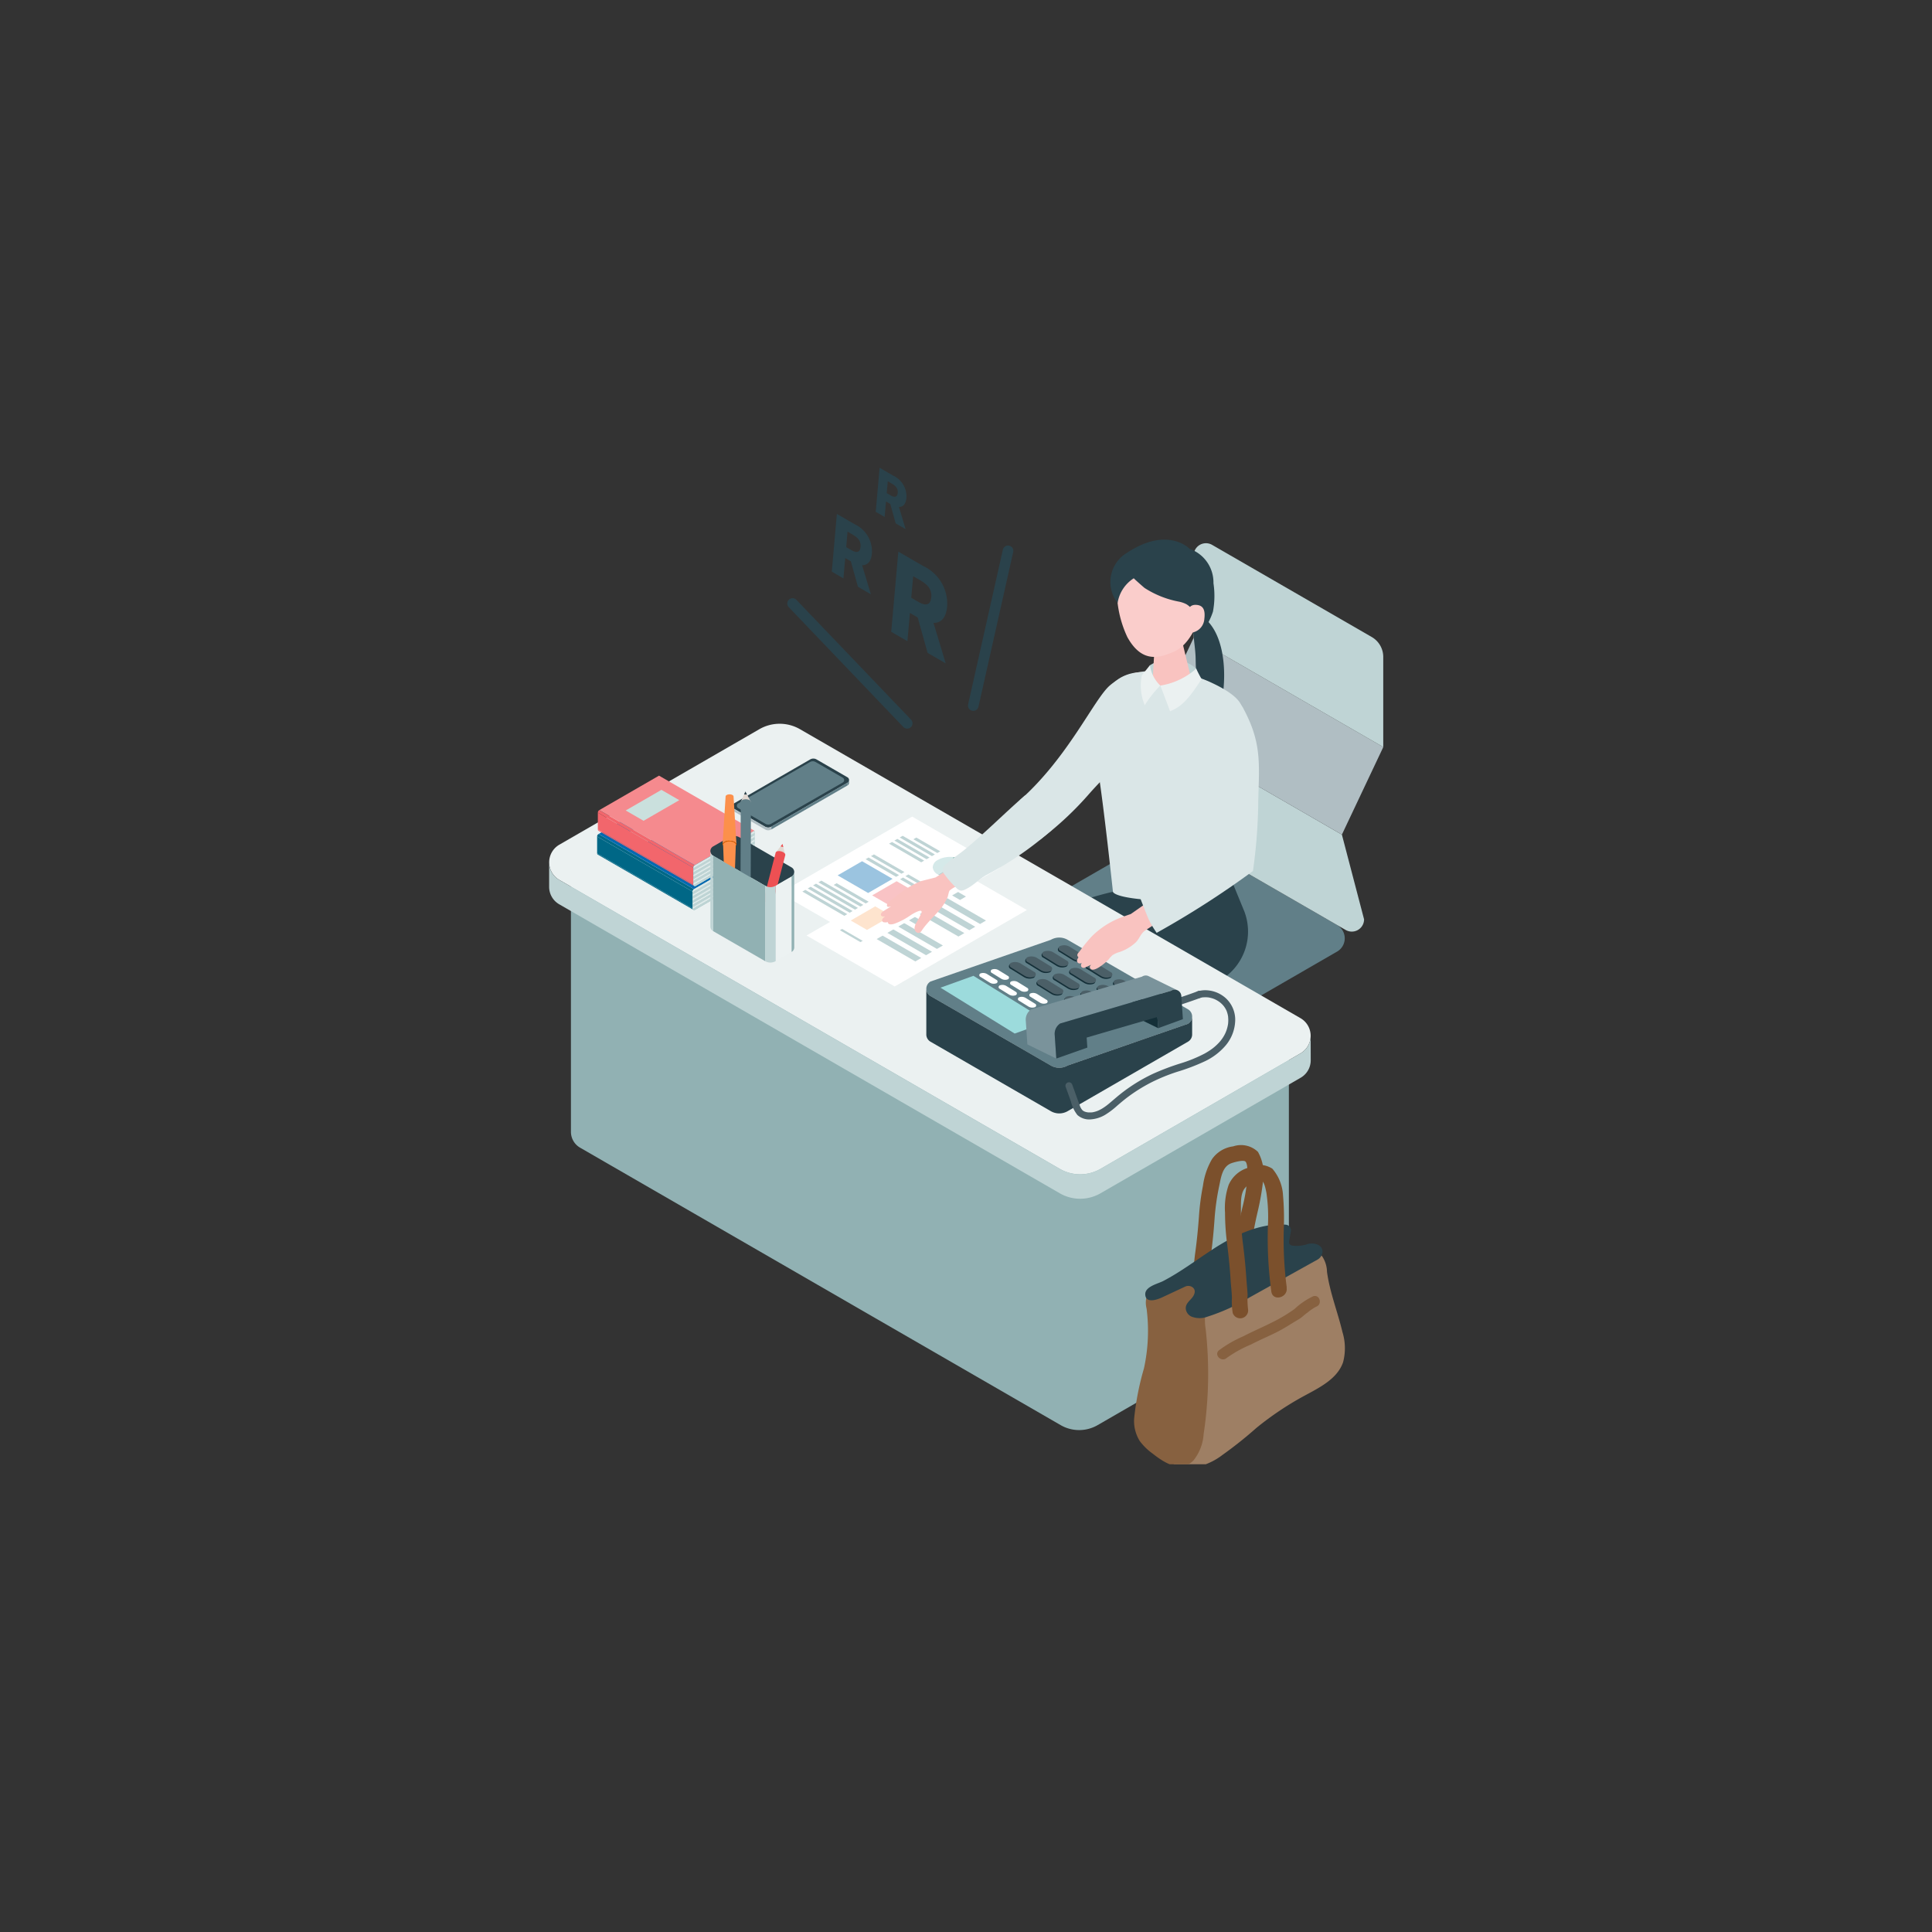 <svg xmlns="http://www.w3.org/2000/svg" xmlns:xlink="http://www.w3.org/1999/xlink" width="190" height="190" viewBox="0 0 190 190">
  <rect x="0" y="0" width="190" height="190" fill="#333333" stroke="none"/>
  <defs>
    <clipPath id="clip-path">
      <rect id="Rectangle_5062" data-name="Rectangle 5062" width="190" height="190" transform="translate(-10607 -14821)" fill="#fff"/>
    </clipPath>
    <clipPath id="clip-path-2">
      <rect id="Rectangle_3298" data-name="Rectangle 3298" width="82" height="98" transform="translate(-0.004 -0.002)" fill="none"/>
    </clipPath>
  </defs>
  <g id="Mask_Group_309" data-name="Mask Group 309" transform="translate(10607 14821)" clip-path="url(#clip-path)">
    <g id="Group_2684" data-name="Group 2684" transform="translate(-10552.996 -14774.998)">
      <g id="Group_2683" data-name="Group 2683" clip-path="url(#clip-path-2)">
        <path id="Path_9219" data-name="Path 9219" d="M242.623,5.469l-.534-1.913-.42-.243-.135,1.525-.875-.507L241.042,0l1.334.773a2.245,2.245,0,0,1,1.3,2.186c-.056.634-.342.9-.737.889l.659,2.187Zm-.882-2.977.391.226c.415.241.654.153.69-.255s-.172-.669-.587-.909l-.391-.226Z" transform="translate(-208.541)" fill="#2a424b"/>
        <path id="Path_9220" data-name="Path 9220" d="M210.863,41.19l-.7-2.505-.551-.319-.177,2L208.29,39.7l.5-5.672,1.747,1.012a2.94,2.94,0,0,1,1.7,2.863c-.074.831-.447,1.175-.965,1.164l.863,2.864Zm-1.155-3.9.512.3c.544.315.857.2.9-.334s-.225-.876-.769-1.191l-.512-.3Z" transform="translate(-180.493 -29.487)" fill="#2a424b"/>
        <path id="Path_9221" data-name="Path 9221" d="M255.665,71.753l-.973-3.483-.765-.443-.246,2.777-1.593-.923.7-7.885,2.429,1.407a4.088,4.088,0,0,1,2.37,3.98c-.1,1.155-.622,1.634-1.341,1.619l1.2,3.982Zm-1.606-5.421.712.412c.756.438,1.192.278,1.257-.464s-.313-1.218-1.07-1.656l-.712-.413Z" transform="translate(-218.446 -53.548)" fill="#2a424b"/>
        <path id="Path_9222" data-name="Path 9222" d="M308.976,73.535a.515.515,0,0,0,.091.029.521.521,0,0,0,.623-.394l3.416-15.214a.521.521,0,0,0-1.017-.228l-3.417,15.214a.521.521,0,0,0,.3.593" transform="translate(-267.468 -49.671)" fill="#2a424b"/>
        <path id="Path_9223" data-name="Path 9223" d="M187.076,108.9a.521.521,0,0,0,.582-.84L176.386,96.28a.521.521,0,1,0-.753.721L186.9,108.785a.519.519,0,0,0,.171.119" transform="translate(-152.068 -83.291)" fill="#2a424b"/>
        <path id="Path_9224" data-name="Path 9224" d="M346.92,164.087c4.752-4.207,7.3-9.959,8.849-11.284,1.037-.885,3.519-2.353,4.167.53.819,3.645-3.309,6.87-6.147,10.064a32.131,32.131,0,0,1-4.951,4.622Z" transform="translate(-300.622 -131.398)" fill="#dae6e7"/>
        <path id="Path_9225" data-name="Path 9225" d="M383.677,522.484c-.443-.256-.427-1.113.036-1.913s1.2-1.242,1.641-.985.427,1.113-.036,1.914-1.2,1.242-1.641.985" transform="translate(-332.195 -450.182)" fill="#bfd4d5"/>
        <path id="Path_9226" data-name="Path 9226" d="M373.887,512.947l1.53.886c-.443-.256-1.178.185-1.641.985s-.479,1.657-.036,1.913l-1.53-.886c-.443-.256-.427-1.113.036-1.914s1.2-1.242,1.641-.985" transform="translate(-322.259 -444.429)" fill="#617f88"/>
        <path id="Path_9227" data-name="Path 9227" d="M381.589,450.759c-.443-.256-.427-1.113.036-1.913s1.2-1.242,1.641-.985.427,1.113-.036,1.913-1.2,1.242-1.641.985" transform="translate(-330.385 -388.029)" fill="#bfd4d5"/>
        <path id="Path_9228" data-name="Path 9228" d="M371.8,441.222l1.53.886c-.443-.256-1.178.185-1.641.985s-.479,1.657-.036,1.913l-1.53-.886c-.443-.256-.427-1.113.036-1.913s1.2-1.242,1.641-.985" transform="translate(-320.449 -382.276)" fill="#617f88"/>
        <path id="Path_9229" data-name="Path 9229" d="M509.275,449.83c-.443-.256-.427-1.113.036-1.913s1.2-1.242,1.641-.985.427,1.113-.036,1.914-1.2,1.242-1.641.985" transform="translate(-441.031 -387.224)" fill="#bfd4d5"/>
        <path id="Path_9230" data-name="Path 9230" d="M499.485,440.293l1.53.886c-.443-.256-1.178.185-1.641.985s-.479,1.657-.036,1.913l-1.53-.886c-.443-.257-.427-1.113.036-1.913s1.2-1.242,1.641-.985" transform="translate(-431.095 -381.471)" fill="#617f88"/>
        <path id="Path_9231" data-name="Path 9231" d="M505.1,521.675c-.443-.256-.427-1.113.036-1.913s1.2-1.242,1.641-.985.427,1.113-.036,1.914-1.2,1.242-1.641.985" transform="translate(-437.417 -449.481)" fill="#bfd4d5"/>
        <path id="Path_9232" data-name="Path 9232" d="M495.314,512.138l1.53.886c-.443-.256-1.178.185-1.641.985s-.479,1.657-.036,1.913l-1.53-.886c-.443-.256-.427-1.113.036-1.914s1.2-1.242,1.641-.985" transform="translate(-427.481 -443.728)" fill="#617f88"/>
        <path id="Path_9233" data-name="Path 9233" d="M437.693,348.3c0,.532-.78.964-1.741.964s-1.741-.432-1.741-.964.779-.964,1.741-.964,1.741.432,1.741.964" transform="translate(-376.264 -300.983)" fill="#cae0dd"/>
        <path id="Path_9234" data-name="Path 9234" d="M434.211,370.417V354.559c0,.532.78.964,1.741.964s1.741-.432,1.741-.964v15.858c0,.532-.779.964-1.741.964s-1.741-.432-1.741-.964" transform="translate(-376.264 -307.242)" fill="#2a424b"/>
        <path id="Path_9235" data-name="Path 9235" d="M324.888,291.642l17.989-10.386a1.509,1.509,0,0,0,0-2.613l-14.856-8.577a3.017,3.017,0,0,0-3.018,0l-17.989,10.386a1.509,1.509,0,0,0,0,2.613l14.856,8.577a3.018,3.018,0,0,0,3.018,0" transform="translate(-265.388 -233.674)" fill="#617f88"/>
        <path id="Path_9236" data-name="Path 9236" d="M446.677,198.821a2.263,2.263,0,0,0,1.132,1.96l15.7,9.062a1.207,1.207,0,0,0,1.811-1.045l-2.181-8.33L444.5,189.707Z" transform="translate(-385.176 -164.39)" fill="#bfd4d5"/>
        <path id="Path_9237" data-name="Path 9237" d="M448.569,125.179,444.5,133.79l18.638,10.761,4.072-8.611Z" transform="translate(-385.176 -108.473)" fill="#b0bec3"/>
        <path id="Path_9238" data-name="Path 9238" d="M492.518,64.817l-15.7-9.062a1.207,1.207,0,0,0-1.811,1.045v8.078L493.65,75.639V66.777a2.263,2.263,0,0,0-1.132-1.96" transform="translate(-411.62 -48.173)" fill="#bfd4d5"/>
        <path id="Path_9239" data-name="Path 9239" d="M369.55,441.477h0a1.413,1.413,0,0,0,1.413,0l16.958-9.791a1.413,1.413,0,1,0-1.413-2.448l-16.958,9.791a1.413,1.413,0,0,0,0,2.448" transform="translate(-319.62 -371.791)" fill="#2a424b"/>
        <path id="Path_9240" data-name="Path 9240" d="M369.55,431.686l16.958,9.791a1.413,1.413,0,1,0,1.413-2.448l-16.958-9.791a1.413,1.413,0,0,0-1.413,2.448" transform="translate(-319.62 -371.791)" fill="#2a424b"/>
        <path id="Path_9241" data-name="Path 9241" d="M477.557,118.281a4,4,0,0,1-1.9-.672,2.293,2.293,0,0,1-.536-1.726c0-.323-.094-.654-.111-.983-.018-.349-.014-.7-.03-1.048-.033-.728-.155-1.449-.2-2.175a2.25,2.25,0,0,1,.2-1.3c.141-.239.391-.46.669-.345a1.864,1.864,0,0,1,.667.531c1.62,1.872,1.688,5.437,1.237,7.718" transform="translate(-411.409 -95.321)" fill="#2a424b"/>
        <path id="Path_9242" data-name="Path 9242" d="M369.361,419.545c-.753,5.405-.975,8.612-1.358,13.965-.967-.04-1.583-.211-2.552-.247-.2-6.329-.672-10.411-.58-16.774Z" transform="translate(-316.167 -360.907)" fill="#f9c3c0"/>
        <path id="Path_9243" data-name="Path 9243" d="M310.86,527.376l.223.354a6.324,6.324,0,0,1,.515,1.813,1.485,1.485,0,0,1-1.057,1.442l-1.115.257-1.972,1.19a3.3,3.3,0,0,1-2.553.528c-.709-.188-.8-.265-1.076-.786-.348-.653.789-1.113,1.34-1.377a12.436,12.436,0,0,0,1.866-1.62,17.007,17.007,0,0,0,1.3-1.93Z" transform="translate(-263.222 -456.883)" fill="#f9c3c0"/>
        <path id="Path_9244" data-name="Path 9244" d="M340.173,522.711c0-.493-.513-.852-1.327-.848s-1.258.38-1.259.873.443.916,1.256.912,1.329-.444,1.329-.937" transform="translate(-292.535 -452.218)" fill="#f9c3c0"/>
        <path id="Path_9245" data-name="Path 9245" d="M335.175,404.777a65.2,65.2,0,0,0-1.067,14.038l-2.561-.1-.959-16.746s3.975,1.613,4.587,2.81" transform="translate(-286.47 -348.323)" fill="#f9c3c0"/>
        <path id="Path_9246" data-name="Path 9246" d="M302.287,540.282s-.815,1.056-.805,1.408a5.95,5.95,0,0,0,2.981-.176,12.417,12.417,0,0,0,2.732-1.59,3.7,3.7,0,0,0,.962-1.433,1.452,1.452,0,0,1,.627,1.251,8.278,8.278,0,0,1-.124,1.4l-1.087.424-.011-.73s-.871-.1-2.384,1.157c-.482.4-2.769,1.835-4.891.763-.684-.346-.012-1.091.343-1.442a11.084,11.084,0,0,1,1.658-1.029" transform="translate(-259.956 -466.628)" fill="#2a424b"/>
        <path id="Path_9247" data-name="Path 9247" d="M332.546,297.731s-6.737,1.441-10.562,4.709a6.329,6.329,0,0,0-2.179,5.426c.332,3.433,1.156,8.338,1.156,8.338s-.443.28,3.777.844c4.733.632,6.245-1.146,6.245-1.146l1.089-4.524c2.444-2.762,6.118-2.162,11.109-5a5.558,5.558,0,0,0,2.282-6.73l-1.493-3.635-10.783-.546Z" transform="translate(-277.1 -256.031)" fill="#2a424b"/>
        <path id="Path_9248" data-name="Path 9248" d="M341.156,539.934l.038.284a5.3,5.3,0,0,1,.283,1.645,1.325,1.325,0,0,1-1.075,1.207l-1.077-.2-2.032.979a2.872,2.872,0,0,1-2.276.175c-.643-.255-.9-.387-1.1-.876-.254-.614.861-.868,1.406-1.026a7.976,7.976,0,0,0,1.682-1.1,5.938,5.938,0,0,0,1.273-1l.555-.723Z" transform="translate(-289.321 -467.331)" fill="#f9c3c0"/>
        <path id="Path_9249" data-name="Path 9249" d="M372.8,532.255c.055-.461-.406-1.722-1.167-1.808s-1.174.9-1.229,1.361a.965.965,0,0,0,.918,1.126c.761.086,1.423-.217,1.478-.678" transform="translate(-320.967 -459.653)" fill="#f9c3c0"/>
        <path id="Path_9250" data-name="Path 9250" d="M330.97,553.62a5.09,5.09,0,0,0-.906.677,3.726,3.726,0,0,0,2.541.3,19.861,19.861,0,0,0,3.046-.842,3.7,3.7,0,0,0,1.3-1.141,1.452,1.452,0,0,1,.288,1.369,3.172,3.172,0,0,1-.349,1.248l-1.207.248.1-.753s-.484-.364-1.774.635c-.495.383-3.348,1.4-5.127-.174-.574-.509.129-.867.561-1.116a6.921,6.921,0,0,1,1.535-.449" transform="translate(-284.798 -478.863)" fill="#2a424b"/>
        <path id="Path_9251" data-name="Path 9251" d="M429.63,150.478c3.517-.174,7.079.761,7.268,1.539.361,1.484-2.161,1.556-3.3,1.682-1.907.211-5.018-.382-5.1-2.772-.016-.48,1.132-.449,1.132-.449" transform="translate(-371.314 -130.378)" fill="#f9c3c0"/>
        <path id="Path_9252" data-name="Path 9252" d="M407.157,149.343c-.935.089-2.633.7-2.843,2.268a11.457,11.457,0,0,0,.005,2.081s-.293.735-.605,1.44a5.486,5.486,0,0,0-.38,3.68c.564,3.335,1.492,12.094,1.492,12.094s.046.655,4.592.863a8.355,8.355,0,0,0,6.883-2.951l-.3-6.741s2.047-6.513,1.523-9.267c-.2-1.075-2.07-2.046-3.182-2.546a15.782,15.782,0,0,0-3.724-1.118,15.038,15.038,0,0,0-3.46.2" transform="translate(-349.38 -129.207)" fill="#dae6e7"/>
        <path id="Path_9253" data-name="Path 9253" d="M442.558,141.629a3.805,3.805,0,0,1,4.557.328,7.286,7.286,0,0,0,.2,1.065l-2.292.782-2.441-.384a13.093,13.093,0,0,1-.029-1.791" transform="translate(-383.475 -122.203)" fill="#bfd4d5"/>
        <path id="Path_9254" data-name="Path 9254" d="M446.324,125.837c.907-.076,1.432.393,1.469.836l.709,2.924c0,.516-.662.816-1.7.9s-2.046-.072-2.047-.588l.186-3.135c0-.453.471-.863,1.378-.94" transform="translate(-385.405 -109.036)" fill="#f9c3c0"/>
        <path id="Path_9255" data-name="Path 9255" d="M450.4,149.687s.511,1.317.956,2.525c1.3-.51,2.008-1.5,3.105-3.169a9.566,9.566,0,0,1-.53-1.024,6.956,6.956,0,0,1-3.532,1.667" transform="translate(-390.292 -128.266)" fill="#ebf1f1"/>
        <path id="Path_9256" data-name="Path 9256" d="M437.98,147.556a3.441,3.441,0,0,1-1.025-2s-.507.643-.791.975a4.971,4.971,0,0,0,.285,2.955,11.036,11.036,0,0,1,1.53-1.935" transform="translate(-377.873 -126.135)" fill="#ebf1f1"/>
        <path id="Path_9257" data-name="Path 9257" d="M422.3,61.237c2.97-.359,4.075,1.763,4.423,4.466-.414,3.263-1.723,4.9-2.868,5.4-1.395.609-3.147,1.217-4.606-1.416a10.882,10.882,0,0,1-.993-5.6c.192-1.01,1.074-2.5,4.044-2.857" transform="translate(-362.383 -53.03)" fill="#facdcb"/>
        <path id="Path_9258" data-name="Path 9258" d="M415.876,56.763c-.026.015,1,.913,1.062.958a9.417,9.417,0,0,0,3.373,1.342,2.761,2.761,0,0,1,.741.257,1.946,1.946,0,0,1,.469.4,3.459,3.459,0,0,1,.83,1.947,1.2,1.2,0,0,0,.858-.565,6.894,6.894,0,0,0,.449-1.053,8.358,8.358,0,0,0,.05-2.8,3.5,3.5,0,0,0-2.344-3.379s-2.134-2.275-6.16.391a3.337,3.337,0,0,0-.922,4.927,3.524,3.524,0,0,1,1.593-2.425" transform="translate(-358.376 -45.898)" fill="#2a424b"/>
        <path id="Path_9259" data-name="Path 9259" d="M470.374,102.012s-.078-1.011.8-.991c.752.017.958.511.853,1.376a1.463,1.463,0,0,1-1.251,1.359c-.521.043-.4-1.745-.4-1.745" transform="translate(-407.591 -87.539)" fill="#facdcb"/>
        <path id="Path_9260" data-name="Path 9260" d="M86.666,311.981a1.8,1.8,0,0,1-.909,1.58L67.859,323.9a3.636,3.636,0,0,1-3.636,0L16.971,296.615a1.8,1.8,0,0,1-.909-1.581v25.923a1.8,1.8,0,0,0,.909,1.573h0l47.252,27.281a3.636,3.636,0,0,0,3.636,0l17.9-10.334h0a1.8,1.8,0,0,0,.909-1.573Z" transform="translate(-13.918 -255.661)" fill="#91b1b3"/>
        <path id="Path_9261" data-name="Path 9261" d="M54.218,232.419,73.893,221.06a2,2,0,0,0,0-3.461L24.671,189.181a4,4,0,0,0-4,0L1,200.54A2,2,0,0,0,1,204l49.222,28.418a4,4,0,0,0,4,0" transform="translate(0 -163.47)" fill="#ebf1f1"/>
        <path id="Path_9262" data-name="Path 9262" d="M74.891,307.748a1.98,1.98,0,0,1-1,1.737L54.217,320.845a4,4,0,0,1-4,0L1,292.426a1.98,1.98,0,0,1-1-1.737V293.1a1.979,1.979,0,0,0,1,1.729l49.222,28.418a4,4,0,0,0,4,0l19.675-11.359a1.979,1.979,0,0,0,1-1.729Z" transform="translate(0 -251.895)" fill="#bfd4d5"/>
        <path id="Path_9263" data-name="Path 9263" d="M211.349,293.365l-8.668-5.011-13,7.517,8.668,5.011Z" transform="translate(-164.366 -249.872)" fill="#fff"/>
        <path id="Path_9264" data-name="Path 9264" d="M268.915,314.36l-6.361-3.678-.585.338,6.361,3.678Z" transform="translate(-227.008 -269.221)" fill="#bfd4d5"/>
        <path id="Path_9265" data-name="Path 9265" d="M276.829,309.785l-6.361-3.678-.585.338,6.361,3.678Z" transform="translate(-233.866 -265.256)" fill="#bfd4d5"/>
        <path id="Path_9266" data-name="Path 9266" d="M245.061,328.149l-6.361-3.678-.585.338,6.361,3.678Z" transform="translate(-206.337 -281.169)" fill="#bfd4d5"/>
        <path id="Path_9267" data-name="Path 9267" d="M260.889,319l-6.361-3.678-.585.338,6.361,3.678Z" transform="translate(-220.054 -273.239)" fill="#bfd4d5"/>
        <path id="Path_9268" data-name="Path 9268" d="M278.382,301.532l-.585.338,3.333,1.927.585-.338Z" transform="translate(-240.724 -261.291)" fill="#bfd4d5"/>
        <path id="Path_9269" data-name="Path 9269" d="M246.614,319.9l-.585.338,3.211,1.857.585-.338Z" transform="translate(-213.196 -277.204)" fill="#bfd4d5"/>
        <path id="Path_9270" data-name="Path 9270" d="M214.846,338.259l-.585.338,2.02,1.168.585-.338Z" transform="translate(-185.667 -293.117)" fill="#bfd4d5"/>
        <path id="Path_9271" data-name="Path 9271" d="M229.121,337.361l-6.361-3.678-.585.338,6.361,3.678Z" transform="translate(-192.525 -289.152)" fill="#bfd4d5"/>
        <path id="Path_9272" data-name="Path 9272" d="M237.035,332.786l-6.361-3.678-.585.338,6.361,3.678Z" transform="translate(-199.383 -285.187)" fill="#bfd4d5"/>
        <path id="Path_9273" data-name="Path 9273" d="M191.774,262.064l-8.668-5.011-13,7.517,8.668,5.011Z" transform="translate(-147.403 -222.748)" fill="#fff"/>
        <path id="Path_9274" data-name="Path 9274" d="M293.743,295.356l.267-1,.342.387.453.513a2.751,2.751,0,0,1-1.062.1" transform="translate(-254.542 -255.076)" fill="#f58a8e"/>
        <path id="Path_9275" data-name="Path 9275" d="M286.52,295.07l1.227-.714-.267,1a2.275,2.275,0,0,1-.96-.283" transform="translate(-248.283 -255.073)" fill="#bfd4d5"/>
        <path id="Path_9276" data-name="Path 9276" d="M296.553,294.211l-.8-.9.1-.01,1.617-.149c.122.441-.241.857-.925,1.06" transform="translate(-256.286 -254.029)" fill="#fdca9f"/>
        <path id="Path_9277" data-name="Path 9277" d="M295.751,287.833l.256-.959.011-.04a2.387,2.387,0,0,1,.966.282.985.985,0,0,1,.488.559Z" transform="translate(-256.282 -248.555)" fill="#8cbcb5"/>
        <path id="Path_9278" data-name="Path 9278" d="M283.185,288.48a.878.878,0,0,1-.514-.716.866.866,0,0,1,.508-.716,2.169,2.169,0,0,1,.692-.251,2.946,2.946,0,0,1,.813-.034l-.267,1Z" transform="translate(-244.947 -248.482)" fill="#d5e9e9"/>
        <path id="Path_9279" data-name="Path 9279" d="M226.242,324.129l-1.6-.927-2.406,1.391,1.6.927Z" transform="translate(-192.574 -280.069)" fill="#fee4ce"/>
        <path id="Path_9280" data-name="Path 9280" d="M243.178,306.262l-2.74-1.584-2.406,1.391,2.74,1.584Z" transform="translate(-206.265 -264.017)" fill="#f9c3c5"/>
        <path id="Path_9281" data-name="Path 9281" d="M218,291.7l-3-1.733-2.406,1.391,3,1.733Z" transform="translate(-184.224 -251.273)" fill="#9bc4e0"/>
        <path id="Path_9282" data-name="Path 9282" d="M191.027,313.434l-4.125-2.385-.291.168,4.125,2.385Z" transform="translate(-161.707 -269.538)" fill="#bfd4d5"/>
        <path id="Path_9283" data-name="Path 9283" d="M194.97,311.154l-4.125-2.385-.291.168,4.125,2.385Z" transform="translate(-165.124 -267.563)" fill="#bfd4d5"/>
        <path id="Path_9284" data-name="Path 9284" d="M198.912,308.875l-4.125-2.385-.291.168,4.125,2.385Z" transform="translate(-168.54 -265.588)" fill="#bfd4d5"/>
        <path id="Path_9285" data-name="Path 9285" d="M202.854,306.6l-4.125-2.385-.291.168,4.125,2.385Z" transform="translate(-171.956 -263.613)" fill="#bfd4d5"/>
        <path id="Path_9286" data-name="Path 9286" d="M213.119,307.973l-3.151-1.821-.291.168,3.151,1.822Z" transform="translate(-181.694 -265.294)" fill="#bfd4d5"/>
        <path id="Path_9287" data-name="Path 9287" d="M253.925,277.585l-3.168-1.832-.291.169,3.168,1.832Z" transform="translate(-217.04 -238.953)" fill="#bfd4d5"/>
        <path id="Path_9288" data-name="Path 9288" d="M257.867,275.306l-3.168-1.832-.291.169,3.168,1.832Z" transform="translate(-220.456 -236.978)" fill="#bfd4d5"/>
        <path id="Path_9289" data-name="Path 9289" d="M261.614,303.556l-2.74-1.584-.291.168,2.74,1.584Z" transform="translate(-224.073 -261.673)" fill="#bfd4d5"/>
        <path id="Path_9290" data-name="Path 9290" d="M265.556,301.277l-2.74-1.584-.291.168,2.74,1.584Z" transform="translate(-227.489 -259.698)" fill="#bfd4d5"/>
        <path id="Path_9291" data-name="Path 9291" d="M236.524,288.931l-3-1.733-.291.169,3,1.733Z" transform="translate(-202.11 -248.871)" fill="#bfd4d5"/>
        <path id="Path_9292" data-name="Path 9292" d="M240.467,286.652l-3-1.733-.291.169,3,1.733Z" transform="translate(-205.526 -246.896)" fill="#bfd4d5"/>
        <path id="Path_9293" data-name="Path 9293" d="M261.81,273.027l-3.168-1.832-.291.169,3.168,1.832Z" transform="translate(-223.872 -235.003)" fill="#bfd4d5"/>
        <path id="Path_9294" data-name="Path 9294" d="M271.045,273.859l-2.353-1.353-.291.169,2.353,1.353Z" transform="translate(-232.581 -236.14)" fill="#bfd4d5"/>
        <path id="Path_9295" data-name="Path 9295" d="M250.987,296.315c-.036-.057-.071-.113-.1-.169-.047.156-.229.241-.359.321l-.721.447-1.428.361a9.033,9.033,0,0,0-1.954,1.1c-.551.436-.966.755-1.1.867-.2.167-.383.389-.255.527.1.1.389-.023.389-.023s-.737.45-.834.526-.264.246-.164.39.4.083.4.083c-.3.186-.347.361-.276.491.089.164.546.073.546.073s-.062.35.609.165a6.782,6.782,0,0,0,1.644-.865c.242-.15,1.4-.846.96-.025l-.4.75a1.156,1.156,0,0,0-.2.654c.026.23.261.448.477.366a.6.6,0,0,0,.253-.249c.572-.842,1.355-1.484,1.963-2.284a4.942,4.942,0,0,0,.555-.964c.053-.119.123-.6.219-.671a2.934,2.934,0,0,1,.731-.437c-.188-.268-.323-.561-.526-.833-.14-.189-.3-.394-.427-.6" transform="translate(-211.809 -256.624)" fill="#f9c3c0"/>
        <path id="Path_9296" data-name="Path 9296" d="M300.561,244.784a32.1,32.1,0,0,1-6.267,4.336c-.865.438-1.329,1.083-2.235,1.5a.825.825,0,0,1-.413.108.8.8,0,0,1-.443-.261,10.093,10.093,0,0,1-1.178-1.346.739.739,0,0,1-.192-.479.766.766,0,0,1,.272-.436c.553-.55,1.3-1,1.912-1.508,2.068-1.7,3.926-3.591,5.944-5.344Z" transform="translate(-251.153 -209.143)" fill="#dae6e7"/>
        <path id="Path_9297" data-name="Path 9297" d="M138.941,220.993l7.488-4.323a.31.31,0,0,0,0-.536l-3.048-1.76a.62.62,0,0,0-.619,0l-7.488,4.323a.31.31,0,0,0,0,.536l3.048,1.759a.619.619,0,0,0,.619,0" transform="translate(-117.087 -185.693)" fill="#2a424b"/>
        <path id="Path_9298" data-name="Path 9298" d="M139.327,253.084l-3.048-1.759v.268l3.048,1.759Z" transform="translate(-118.092 -217.784)" fill="#b0bec3"/>
        <path id="Path_9299" data-name="Path 9299" d="M163.754,236.437l7.488-4.323v.268l-7.488,4.323Z" transform="translate(-141.9 -201.138)" fill="#617f88"/>
        <path id="Path_9300" data-name="Path 9300" d="M135.274,249.845a.307.307,0,0,1-.155-.268v-.269a.307.307,0,0,0,.155.269Z" transform="translate(-117.087 -216.037)" fill="#b0bec3"/>
        <path id="Path_9301" data-name="Path 9301" d="M219.863,230.635a.307.307,0,0,0,.155-.268V230.1a.307.307,0,0,1-.155.269Z" transform="translate(-190.521 -199.391)" fill="#617f88"/>
        <path id="Path_9302" data-name="Path 9302" d="M159.735,264.776v-.268a.619.619,0,0,1-.619,0v.268a.619.619,0,0,0,.619,0" transform="translate(-137.881 -229.208)" fill="#b0bec3"/>
        <path id="Path_9303" data-name="Path 9303" d="M141.7,222.435l7.062-4.065a.272.272,0,0,0,0-.47l-2.675-1.544a.543.543,0,0,0-.543,0l-7.062,4.065a.272.272,0,0,0,0,.471l2.675,1.544a.543.543,0,0,0,.543,0" transform="translate(-119.883 -187.419)" fill="#617f88"/>
        <path id="Path_9304" data-name="Path 9304" d="M44.766,277.141l-9.393-5.423v1.657l9.393,5.423Z" transform="translate(-30.653 -235.456)" fill="#006786"/>
        <path id="Path_9305" data-name="Path 9305" d="M44.766,289.559a.151.151,0,0,0,.077.132l-9.393-5.423a.15.15,0,0,1-.077-.132Z" transform="translate(-30.652 -246.217)" fill="#006786"/>
        <path id="Path_9306" data-name="Path 9306" d="M44.764,275.537l-9.393-5.423a.285.285,0,0,1,.143-.247l9.393,5.426a.277.277,0,0,0-.143.244" transform="translate(-30.651 -233.852)" fill="#006786"/>
        <path id="Path_9307" data-name="Path 9307" d="M36.443,247.858l9.393,5.423,5.871-3.389-9.393-5.423Z" transform="translate(-31.579 -211.843)" fill="#0369b1"/>
        <path id="Path_9308" data-name="Path 9308" d="M105.9,288.494a.285.285,0,0,0-.143.247V290.4a.152.152,0,0,0,.228.132l5.785-3.34V285.1Z" transform="translate(-91.643 -247.056)" fill="#8cbcb5"/>
        <path id="Path_9309" data-name="Path 9309" d="M105.757,298.246l6.013-3.472v-.208l-6.013,3.472Z" transform="translate(-91.644 -255.255)" fill="#dee9e9"/>
        <path id="Path_9310" data-name="Path 9310" d="M105.757,299.8l6.013-3.472v-.208l-6.013,3.472Z" transform="translate(-91.644 -256.605)" fill="#bfd4d5"/>
        <path id="Path_9311" data-name="Path 9311" d="M105.757,296.688l6.013-3.472v-.208l-6.013,3.472Z" transform="translate(-91.644 -253.906)" fill="#bfd4d5"/>
        <path id="Path_9312" data-name="Path 9312" d="M105.757,301.3a.152.152,0,0,0,.011.056l6-3.466v-.208l-6.013,3.472Z" transform="translate(-91.643 -257.955)" fill="#dee9e9"/>
        <path id="Path_9313" data-name="Path 9313" d="M106.055,302.781l5.785-3.34v-.2l-6,3.466a.152.152,0,0,0,.218.076" transform="translate(-91.713 -259.304)" fill="#bfd4d5"/>
        <path id="Path_9314" data-name="Path 9314" d="M111.771,286.778l-6.013,3.472v.208l6.013-3.472Z" transform="translate(-91.644 -248.506)" fill="#bfd4d5"/>
        <path id="Path_9315" data-name="Path 9315" d="M105.757,291.807v.208l6.013-3.472v-.208Z" transform="translate(-91.644 -249.856)" fill="#dee9e9"/>
        <path id="Path_9316" data-name="Path 9316" d="M105.757,293.573l6.013-3.472v-.208l-6.013,3.472Z" transform="translate(-91.644 -251.206)" fill="#bfd4d5"/>
        <path id="Path_9317" data-name="Path 9317" d="M111.771,285.125l-5.871,3.389a.285.285,0,0,0-.143.247v.056l6.013-3.472Z" transform="translate(-91.644 -247.074)" fill="#dee9e9"/>
        <path id="Path_9318" data-name="Path 9318" d="M105.757,295.131l6.013-3.472v-.208l-6.013,3.472Z" transform="translate(-91.644 -252.556)" fill="#dee9e9"/>
        <path id="Path_9319" data-name="Path 9319" d="M55.887,256.964l1.756,1.014,3.513-2.028L59.4,254.936Z" transform="translate(-48.429 -220.914)" fill="#cae0dd"/>
        <path id="Path_9320" data-name="Path 9320" d="M45.3,259.551l-9.393-5.423v1.657l9.393,5.423Z" transform="translate(-31.117 -220.214)" fill="#f2666c"/>
        <path id="Path_9321" data-name="Path 9321" d="M45.3,271.969a.151.151,0,0,0,.077.132l-9.393-5.423a.15.15,0,0,1-.077-.132Z" transform="translate(-31.117 -230.974)" fill="#f2666c"/>
        <path id="Path_9322" data-name="Path 9322" d="M45.3,257.947l-9.393-5.423a.285.285,0,0,1,.143-.247l9.393,5.426a.277.277,0,0,0-.143.244" transform="translate(-31.115 -218.61)" fill="#f2666c"/>
        <path id="Path_9323" data-name="Path 9323" d="M36.978,230.268l9.393,5.423,5.871-3.389-9.393-5.423Z" transform="translate(-32.043 -196.601)" fill="#f58a8e"/>
        <path id="Path_9324" data-name="Path 9324" d="M106.436,270.9a.285.285,0,0,0-.143.247v1.657a.152.152,0,0,0,.228.132l5.785-3.34v-2.085Z" transform="translate(-92.108 -231.813)" fill="#8cbcb5"/>
        <path id="Path_9325" data-name="Path 9325" d="M106.293,280.656l6.013-3.472v-.208l-6.013,3.472Z" transform="translate(-92.108 -240.013)" fill="#dee9e9"/>
        <path id="Path_9326" data-name="Path 9326" d="M106.293,282.214l6.013-3.472v-.208l-6.013,3.472Z" transform="translate(-92.108 -241.363)" fill="#bfd4d5"/>
        <path id="Path_9327" data-name="Path 9327" d="M106.293,279.1l6.013-3.472v-.208l-6.013,3.472Z" transform="translate(-92.108 -238.663)" fill="#bfd4d5"/>
        <path id="Path_9328" data-name="Path 9328" d="M106.293,283.71a.152.152,0,0,0,.011.056l6-3.466v-.208l-6.013,3.472Z" transform="translate(-92.108 -242.713)" fill="#dee9e9"/>
        <path id="Path_9329" data-name="Path 9329" d="M106.59,285.191l5.785-3.34v-.2l-6,3.466a.152.152,0,0,0,.218.076" transform="translate(-92.176 -244.062)" fill="#bfd4d5"/>
        <path id="Path_9330" data-name="Path 9330" d="M112.307,269.188l-6.013,3.472v.208l6.013-3.472Z" transform="translate(-92.108 -233.264)" fill="#bfd4d5"/>
        <path id="Path_9331" data-name="Path 9331" d="M106.293,274.217v.208l6.013-3.472v-.208Z" transform="translate(-92.108 -234.613)" fill="#dee9e9"/>
        <path id="Path_9332" data-name="Path 9332" d="M106.293,275.983l6.013-3.472V272.3l-6.013,3.472Z" transform="translate(-92.108 -235.964)" fill="#bfd4d5"/>
        <path id="Path_9333" data-name="Path 9333" d="M112.306,267.535l-5.871,3.389a.285.285,0,0,0-.143.247v.056l6.013-3.472Z" transform="translate(-92.108 -231.831)" fill="#dee9e9"/>
        <path id="Path_9334" data-name="Path 9334" d="M106.293,277.541l6.013-3.472v-.208l-6.013,3.472Z" transform="translate(-92.108 -237.313)" fill="#dee9e9"/>
        <path id="Path_9335" data-name="Path 9335" d="M56.423,239.374l1.756,1.014,3.513-2.028-1.756-1.014Z" transform="translate(-48.893 -205.671)" fill="#cae0dd"/>
        <path id="Path_9336" data-name="Path 9336" d="M125.243,276.173l1.564-.9a.52.52,0,0,0,0-.9l-5.122-2.958a1.042,1.042,0,0,0-1.041,0l-1.564.9a.52.52,0,0,0,0,.9l5.122,2.957a1.04,1.04,0,0,0,1.04,0" transform="translate(-102.963 -235.07)" fill="#2a424b"/>
        <path id="Path_9337" data-name="Path 9337" d="M141.211,239.586l.455-1.031.548,1.034Z" transform="translate(-122.366 -206.719)" fill="#e1d7d0"/>
        <path id="Path_9338" data-name="Path 9338" d="M143.646,238.848l.129-.294.156.295Z" transform="translate(-124.476 -206.719)" fill="#2a424b"/>
        <path id="Path_9339" data-name="Path 9339" d="M141.423,257.55c.277,0,.5-.12.5-.27l.037-12.742c0-.149-.224-.271-.5-.272s-.5.12-.5.269l-.039,12.742c0,.15.224.272.5.272" transform="translate(-122.115 -211.668)" fill="#617f88"/>
        <path id="Path_9340" data-name="Path 9340" d="M140.921,340.014c0-.15.226-.27.5-.27s.5.123.5.272-.226.27-.5.27-.5-.123-.5-.272" transform="translate(-122.115 -294.404)" fill="#e1d7d0"/>
        <path id="Path_9341" data-name="Path 9341" d="M143.155,341.059c0-.061.092-.11.2-.11s.2.05.2.111-.092.11-.2.11-.2-.05-.2-.111" transform="translate(-124.05 -295.448)" fill="#2a424b"/>
        <path id="Path_9342" data-name="Path 9342" d="M166.915,278.039l.677-.864.268,1.108Z" transform="translate(-144.64 -240.185)" fill="#e1d7d0"/>
        <path id="Path_9343" data-name="Path 9343" d="M170.546,277.421l.193-.246.076.316Z" transform="translate(-147.786 -240.185)" fill="#ed5053"/>
        <path id="Path_9344" data-name="Path 9344" d="M157.555,288.007c.261.068.5.008.539-.133l1.3-5.026c.036-.141-.146-.31-.407-.377s-.5-.008-.538.133l-1.3,5.026c-.037.141.146.31.407.378" transform="translate(-136.172 -244.75)" fill="#ed5053"/>
        <path id="Path_9345" data-name="Path 9345" d="M157.147,320.262c.036-.141.278-.2.539-.133s.444.237.407.378-.278.2-.539.133-.444-.237-.407-.378" transform="translate(-136.171 -277.382)" fill="#e1d7d0"/>
        <path id="Path_9346" data-name="Path 9346" d="M159.272,321.426c.015-.057.113-.082.219-.054s.18.1.165.153-.113.082-.219.054-.18-.1-.165-.153" transform="translate(-138.015 -278.474)" fill="#ed5053"/>
        <path id="Path_9347" data-name="Path 9347" d="M128.923,240.87c0-.117-.175-.211-.391-.211s-.391.095-.391.212l-.292,4.636a.745.745,0,0,1,.668-.282c.383,0,.693.167.693.373Z" transform="translate(-110.787 -208.542)" fill="#fc904b"/>
        <path id="Path_9348" data-name="Path 9348" d="M129.211,275.238c0-.207-.311-.374-.693-.373a.745.745,0,0,0-.668.282v.093s.026.207.681.207.68-.208.68-.208" transform="translate(-110.787 -238.183)" fill="#e66200"/>
        <path id="Path_9349" data-name="Path 9349" d="M129.192,283.586l.272-7.865c0-.186-.28-.337-.625-.336s-.624.151-.624.338l.3,7.865c0,.1.151.182.337.181s.337-.082.337-.182" transform="translate(-111.105 -238.633)" fill="#fc904b"/>
        <path id="Path_9350" data-name="Path 9350" d="M125.891,288.792l-5.122-2.957v7.416l5.122,2.957Z" transform="translate(-104.652 -247.689)" fill="#91b1b3"/>
        <path id="Path_9351" data-name="Path 9351" d="M166.948,302.131l1.564-.9v7.417l-1.564.9Z" transform="translate(-144.668 -261.028)" fill="#ecf2f2"/>
        <path id="Path_9352" data-name="Path 9352" d="M178.668,305.707a.515.515,0,0,0,.26-.45v-7.419a.515.515,0,0,1-.26.452Z" transform="translate(-154.824 -258.09)" fill="#91b1b3"/>
        <path id="Path_9353" data-name="Path 9353" d="M119.08,290.314a.515.515,0,0,1-.26-.45v-7.419a.516.516,0,0,0,.26.452Z" transform="translate(-102.963 -244.752)" fill="#bfd4d5"/>
        <path id="Path_9354" data-name="Path 9354" d="M160.192,315.411v-7.416a1.041,1.041,0,0,1-1.04,0v7.416a1.04,1.04,0,0,0,1.04,0" transform="translate(-137.913 -266.892)" fill="#bfd4d5"/>
        <path id="Path_9355" data-name="Path 9355" d="M291.851,358.766l11.83-4.1a.827.827,0,0,0,0-1.433l-11.83-6.83a1.655,1.655,0,0,0-1.655,0l-11.83,4.1a.828.828,0,0,0,0,1.433l11.83,6.83a1.655,1.655,0,0,0,1.655,0" transform="translate(-240.859 -299.98)" fill="#617f88"/>
        <path id="Path_9356" data-name="Path 9356" d="M304.094,386.658a.82.82,0,0,1-.414.719l-11.83,4.1a1.655,1.655,0,0,1-1.655,0l-11.83-6.83a.82.82,0,0,1-.414-.719v4.494a.82.82,0,0,0,.414.716l11.83,6.83a1.655,1.655,0,0,0,1.655,0l11.83-6.83h0a.82.82,0,0,0,.414-.716Z" transform="translate(-240.858 -332.694)" fill="#2a424b"/>
        <path id="Path_9357" data-name="Path 9357" d="M298.941,378.895l-7.3-4.512L288.4,375.55l7.3,4.512Z" transform="translate(-249.913 -324.42)" fill="#9cdbdc"/>
        <path id="Path_9358" data-name="Path 9358" d="M361.361,399.339l-.916-.566a.748.748,0,0,0-.623-.07.183.183,0,0,0-.025.348l.916.566a.748.748,0,0,0,.623.07.183.183,0,0,0,.025-.348" transform="translate(-311.681 -345.461)" fill="#fff"/>
        <path id="Path_9359" data-name="Path 9359" d="M347.133,390.545l-.916-.566a.747.747,0,0,0-.623-.07.183.183,0,0,0-.025.348l.916.566a.748.748,0,0,0,.623.07.183.183,0,0,0,.025-.348" transform="translate(-299.352 -337.841)" fill="#fff"/>
        <path id="Path_9360" data-name="Path 9360" d="M332.906,381.751l-.916-.566a.748.748,0,0,0-.623-.07.183.183,0,0,0-.025.348l.916.566a.748.748,0,0,0,.623.07.183.183,0,0,0,.025-.348" transform="translate(-287.024 -330.22)" fill="#fff"/>
        <path id="Path_9361" data-name="Path 9361" d="M318.679,372.957l-.916-.566a.748.748,0,0,0-.623-.07.183.183,0,0,0-.025.348l.916.566a.748.748,0,0,0,.623.07.183.183,0,0,0,.025-.348" transform="translate(-274.695 -322.6)" fill="#fff"/>
        <path id="Path_9362" data-name="Path 9362" d="M369.8,396.45l-.916-.566a.749.749,0,0,0-.623-.07.183.183,0,0,0-.025.348l.916.566a.748.748,0,0,0,.623.07.183.183,0,0,0,.025-.348" transform="translate(-318.994 -342.958)" fill="#fff"/>
        <path id="Path_9363" data-name="Path 9363" d="M355.573,387.656l-.916-.566a.748.748,0,0,0-.623-.07.183.183,0,0,0-.025.348l.916.566a.748.748,0,0,0,.623.07.183.183,0,0,0,.025-.348" transform="translate(-306.666 -335.337)" fill="#fff"/>
        <path id="Path_9364" data-name="Path 9364" d="M341.346,378.862l-.916-.566a.749.749,0,0,0-.623-.069.183.183,0,0,0-.025.348l.916.566a.748.748,0,0,0,.623.07.183.183,0,0,0,.025-.348" transform="translate(-294.337 -327.717)" fill="#fff"/>
        <path id="Path_9365" data-name="Path 9365" d="M327.118,370.067l-.916-.566a.747.747,0,0,0-.623-.07.183.183,0,0,0-.025.348l.916.566a.748.748,0,0,0,.623.07.183.183,0,0,0,.025-.348" transform="translate(-282.008 -320.095)" fill="#fff"/>
        <path id="Path_9366" data-name="Path 9366" d="M381.831,391.143l-1.306-.807a1.067,1.067,0,0,0-.888-.1.26.26,0,0,0-.036.5l1.306.807a1.067,1.067,0,0,0,.888.1.26.26,0,0,0,.036-.5" transform="translate(-328.8 -338.11)" fill="#142f38"/>
        <path id="Path_9367" data-name="Path 9367" d="M361.544,378.6l-1.306-.807a1.067,1.067,0,0,0-.888-.1.26.26,0,0,0-.036.5l1.306.807a1.067,1.067,0,0,0,.888.1.26.26,0,0,0,.036-.5" transform="translate(-311.22 -327.245)" fill="#142f38"/>
        <path id="Path_9368" data-name="Path 9368" d="M341.258,366.064l-1.306-.807a1.067,1.067,0,0,0-.888-.1.26.26,0,0,0-.036.5l1.306.807a1.067,1.067,0,0,0,.888.1.26.26,0,0,0,.036-.5" transform="translate(-293.641 -316.378)" fill="#142f38"/>
        <path id="Path_9369" data-name="Path 9369" d="M393.865,387.023l-1.306-.807a1.066,1.066,0,0,0-.888-.1.26.26,0,0,0-.036.5l1.306.807a1.067,1.067,0,0,0,.888.1.26.26,0,0,0,.036-.5" transform="translate(-339.228 -334.54)" fill="#142f38"/>
        <path id="Path_9370" data-name="Path 9370" d="M373.578,374.484l-1.306-.807a1.066,1.066,0,0,0-.888-.1.26.26,0,0,0-.036.5l1.306.807a1.067,1.067,0,0,0,.888.1.26.26,0,0,0,.036-.5" transform="translate(-321.648 -323.675)" fill="#142f38"/>
        <path id="Path_9371" data-name="Path 9371" d="M353.292,361.944l-1.306-.807a1.067,1.067,0,0,0-.888-.1.26.26,0,0,0-.036.5l1.306.807a1.066,1.066,0,0,0,.888.1.26.26,0,0,0,.036-.5" transform="translate(-304.069 -312.808)" fill="#142f38"/>
        <path id="Path_9372" data-name="Path 9372" d="M405.9,382.9l-1.306-.807a1.067,1.067,0,0,0-.888-.1.26.26,0,0,0-.036.5l1.306.807a1.067,1.067,0,0,0,.888.1.26.26,0,0,0,.036-.5" transform="translate(-349.656 -330.97)" fill="#142f38"/>
        <path id="Path_9373" data-name="Path 9373" d="M385.612,370.364l-1.306-.807a1.067,1.067,0,0,0-.888-.1.26.26,0,0,0-.036.5l1.306.807a1.066,1.066,0,0,0,.888.1.26.26,0,0,0,.036-.5" transform="translate(-332.076 -320.104)" fill="#142f38"/>
        <path id="Path_9374" data-name="Path 9374" d="M365.326,357.824l-1.306-.807a1.066,1.066,0,0,0-.888-.1.26.26,0,0,0-.036.5l1.306.807a1.066,1.066,0,0,0,.888.1.26.26,0,0,0,.036-.5" transform="translate(-314.497 -309.238)" fill="#142f38"/>
        <path id="Path_9375" data-name="Path 9375" d="M417.933,378.784l-1.306-.807a1.066,1.066,0,0,0-.888-.1.26.26,0,0,0-.036.5l1.306.807a1.066,1.066,0,0,0,.888.1.26.26,0,0,0,.036-.5" transform="translate(-360.084 -327.4)" fill="#142f38"/>
        <path id="Path_9376" data-name="Path 9376" d="M397.646,366.244l-1.306-.807a1.067,1.067,0,0,0-.888-.1.26.26,0,0,0-.036.5l1.306.807a1.066,1.066,0,0,0,.888.1.26.26,0,0,0,.036-.5" transform="translate(-342.504 -316.534)" fill="#142f38"/>
        <path id="Path_9377" data-name="Path 9377" d="M377.36,353.7l-1.306-.807a1.067,1.067,0,0,0-.888-.1.26.26,0,0,0-.036.5l1.306.807a1.066,1.066,0,0,0,.888.1.26.26,0,0,0,.036-.5" transform="translate(-324.925 -305.668)" fill="#142f38"/>
        <path id="Path_9378" data-name="Path 9378" d="M382.366,390.259l-1.306-.807a1.066,1.066,0,0,0-.888-.1.26.26,0,0,0-.036.5l1.306.808a1.066,1.066,0,0,0,.888.1.26.26,0,0,0,.036-.5" transform="translate(-329.263 -337.344)" fill="#4b5f67"/>
        <path id="Path_9379" data-name="Path 9379" d="M362.079,377.719l-1.306-.807a1.067,1.067,0,0,0-.888-.1.26.26,0,0,0-.036.5l1.306.807a1.067,1.067,0,0,0,.888.1.26.26,0,0,0,.036-.5" transform="translate(-311.684 -326.478)" fill="#4b5f67"/>
        <path id="Path_9380" data-name="Path 9380" d="M341.792,365.179l-1.306-.807a1.067,1.067,0,0,0-.888-.1.26.26,0,0,0-.036.5l1.306.807a1.067,1.067,0,0,0,.888.1.26.26,0,0,0,.036-.5" transform="translate(-294.104 -315.611)" fill="#4b5f67"/>
        <path id="Path_9381" data-name="Path 9381" d="M394.4,386.139l-1.306-.807a1.066,1.066,0,0,0-.888-.1.26.26,0,0,0-.036.5l1.306.807a1.066,1.066,0,0,0,.888.1.26.26,0,0,0,.036-.5" transform="translate(-339.691 -333.774)" fill="#4b5f67"/>
        <path id="Path_9382" data-name="Path 9382" d="M374.113,373.6l-1.306-.807a1.066,1.066,0,0,0-.888-.1.26.26,0,0,0-.036.5l1.306.807a1.067,1.067,0,0,0,.888.1.26.26,0,0,0,.036-.5" transform="translate(-322.112 -322.908)" fill="#4b5f67"/>
        <path id="Path_9383" data-name="Path 9383" d="M353.826,361.059l-1.306-.807a1.067,1.067,0,0,0-.888-.1.26.26,0,0,0-.036.5l1.306.807a1.066,1.066,0,0,0,.888.1.26.26,0,0,0,.036-.5" transform="translate(-304.532 -312.041)" fill="#4b5f67"/>
        <path id="Path_9384" data-name="Path 9384" d="M406.434,382.019l-1.306-.807a1.066,1.066,0,0,0-.888-.1.26.26,0,0,0-.036.5l1.306.807a1.066,1.066,0,0,0,.888.1.26.26,0,0,0,.036-.5" transform="translate(-350.119 -330.204)" fill="#4b5f67"/>
        <path id="Path_9385" data-name="Path 9385" d="M386.147,369.479l-1.306-.807a1.066,1.066,0,0,0-.888-.1.26.26,0,0,0-.036.5l1.306.807a1.067,1.067,0,0,0,.888.1.26.26,0,0,0,.036-.5" transform="translate(-332.54 -319.338)" fill="#4b5f67"/>
        <path id="Path_9386" data-name="Path 9386" d="M365.86,356.939l-1.306-.807a1.066,1.066,0,0,0-.888-.1.26.26,0,0,0-.036.5l1.306.807a1.067,1.067,0,0,0,.888.1.26.26,0,0,0,.036-.5" transform="translate(-314.96 -308.471)" fill="#4b5f67"/>
        <path id="Path_9387" data-name="Path 9387" d="M418.468,377.9l-1.306-.807a1.066,1.066,0,0,0-.888-.1.26.26,0,0,0-.036.5l1.306.807a1.067,1.067,0,0,0,.888.1.26.26,0,0,0,.036-.5" transform="translate(-360.547 -326.634)" fill="#4b5f67"/>
        <path id="Path_9388" data-name="Path 9388" d="M398.181,365.359l-1.306-.807a1.066,1.066,0,0,0-.888-.1.26.26,0,0,0-.036.5l1.306.807a1.067,1.067,0,0,0,.888.1.26.26,0,0,0,.036-.5" transform="translate(-342.968 -315.767)" fill="#4b5f67"/>
        <path id="Path_9389" data-name="Path 9389" d="M377.894,352.819l-1.306-.807a1.066,1.066,0,0,0-.888-.1.26.26,0,0,0-.036.5l1.306.807a1.066,1.066,0,0,0,.888.1.26.26,0,0,0,.036-.5" transform="translate(-325.388 -304.901)" fill="#4b5f67"/>
        <path id="Path_9390" data-name="Path 9390" d="M462.5,385.51q-.542.2-1.089.39l-.264.09-.139.047-.063.021-.015,0q-.278.092-.556.18a.384.384,0,0,0-.226.15.354.354,0,0,0,.362.544q1.158-.368,2.3-.79a.355.355,0,0,0,.165-.473.363.363,0,0,0-.472-.165" transform="translate(-398.689 -334.037)" fill="#4b5f67"/>
        <path id="Path_9391" data-name="Path 9391" d="M431.619,388.874l-2.479-1.216.146,2.163,2.479,1.216Z" transform="translate(-371.869 -335.923)" fill="#142f38"/>
        <path id="Path_9392" data-name="Path 9392" d="M363.291,374.2a.648.648,0,0,0-.65.046l-10.894,3.216a1.207,1.207,0,0,0-.542,1.089h0l.159,2.359,2.844,1.395-.159-2.359a1.193,1.193,0,0,1,.541-1.089l10.894-3.216a.647.647,0,0,1,.651-.045Z" transform="translate(-304.332 -324.202)" fill="#7a939b"/>
        <path id="Path_9393" data-name="Path 9393" d="M375.671,389.3l6.961-2.029.075,1.107,2.429-.889-.155-2.289a.654.654,0,0,0-1.017-.5l-10.895,3.216a1.227,1.227,0,0,0-.54,1.1l.159,2.346,3.051-1.076Z" transform="translate(-322.81 -333.264)" fill="#2a424b"/>
        <path id="Path_9394" data-name="Path 9394" d="M393.69,385.749a2.43,2.43,0,0,1,.247-.056c.011,0,.073-.012.028,0s.017,0,.028,0c.049-.005.1-.009.148-.011a2.463,2.463,0,0,1,.252,0l.118.01.059.007c-.082-.011.016,0,.026.005a2.723,2.723,0,0,1,.487.133c.016.006.121.051.056.022.036.016.072.033.108.05q.12.059.234.13.057.035.112.074l.049.034c.008.006.058.043.025.018s.016.013.024.019l.057.048c.034.029.067.059.1.09.061.058.119.119.173.183.014.016.079.1.039.046.029.04.058.08.086.121a2.284,2.284,0,0,1,.121.2c.02.038.038.076.056.115.029.062.011.026.006.012.013.031.025.063.036.095a2.623,2.623,0,0,1,.081.275c.01.044.02.088.028.132,0,.022.008.044.011.066s.009.076,0,.026a3.086,3.086,0,0,1,.009.591c0,.028-.006.056-.008.085,0,.01-.008.067,0,.01-.006.045-.014.09-.022.135q-.028.152-.069.3a3.3,3.3,0,0,1-.181.5,3.674,3.674,0,0,1-.3.521,3.359,3.359,0,0,1-.349.43,5.008,5.008,0,0,1-.427.405l-.107.088-.055.043c.038-.029-.008.006-.014.01-.084.063-.169.124-.255.182-.169.115-.344.221-.522.32a13.763,13.763,0,0,1-2.424.985,24.434,24.434,0,0,0-2.6.982,16.221,16.221,0,0,0-2.293,1.3c-.37.251-.728.518-1.077.8s-.684.583-1.031.869a5.484,5.484,0,0,1-.487.366,3.637,3.637,0,0,1-.569.316c.039-.017-.034.014-.042.017l-.071.027c-.048.017-.1.033-.145.048a2.483,2.483,0,0,1-.332.076c-.062.009.041,0-.021,0l-.094.008q-.075,0-.15,0c-.05,0-.1,0-.15-.007a.788.788,0,0,1-.123-.02c-.045-.01-.09-.021-.134-.035-.011,0-.127-.051-.078-.028a.721.721,0,0,1-.211-.138,1.284,1.284,0,0,1-.252-.451c-.168-.453-.329-.909-.494-1.364l-.246-.68a.343.343,0,0,0-.661.182l.528,1.459a3.448,3.448,0,0,0,.64,1.338,1.749,1.749,0,0,0,1.332.425,3.205,3.205,0,0,0,1.407-.454,8,8,0,0,0,1.164-.882c.337-.291.7-.595,1.026-.841a16.249,16.249,0,0,1,2.331-1.456,17.792,17.792,0,0,1,2.566-1.048,20.1,20.1,0,0,0,2.739-1.045,6.136,6.136,0,0,0,2.018-1.548,3.987,3.987,0,0,0,.934-2.451,2.88,2.88,0,0,0-.948-2.211,3.037,3.037,0,0,0-2.148-.76,2.852,2.852,0,0,0-.588.1.343.343,0,0,0,.182.661" transform="translate(-329.714 -333.608)" fill="#4b5f67"/>
        <path id="Path_9395" data-name="Path 9395" d="M394.28,320.223s-.792.271-1.114.4a8.158,8.158,0,0,0-2.682,1.763l-.089.089a15.958,15.958,0,0,0-1.133,1.4c-.094.121-.285.268-.225.46,0,.008.084.165.1.145,0,.006-.212.285-.12.451.073.133.217.21.451.1a.385.385,0,0,0-.066.346.271.271,0,0,0,.34.121c.087-.025.655-.292.655-.292s-.187.138-.142.274c.238.721,1.669-.58,1.86-.807a2.619,2.619,0,0,1,.376-.409,2.478,2.478,0,0,1,.72-.316,4.487,4.487,0,0,0,1.5-.882c.411-.366.51-.875.949-1.2l1.781-1.16-1.247-1.819Z" transform="translate(-337.08 -276.336)" fill="#f9c3c0"/>
        <path id="Path_9396" data-name="Path 9396" d="M442.8,183.377l-7.4,6.272s.619,1.621.863,2.166a9.762,9.762,0,0,0,.778,1.313,89.384,89.384,0,0,0,9.469-6.079,52.012,52.012,0,0,0,.523-6.978c.1-3.625.32-5.639-1.418-8.914a1.754,1.754,0,0,0-1.66-1.057,1.969,1.969,0,0,0-1.2.884,5.174,5.174,0,0,0-1.085,2.565,12.99,12.99,0,0,0,.223,1.755l.469,4.145c.2,1.807.239,2.12.443,3.927" transform="translate(-377.294 -147.39)" fill="#dae6e7"/>
        <path id="Path_9397" data-name="Path 9397" d="M478.505,511.8a35.855,35.855,0,0,1,.881-5.843,25.686,25.686,0,0,0,.541-3.092,4.383,4.383,0,0,0-.51-2.8,2.4,2.4,0,0,0-2.437-.543,2.994,2.994,0,0,0-2.088,1.264,6.985,6.985,0,0,0-.881,2.591,23.686,23.686,0,0,0-.4,3.078c-.087,1.172-.2,2.347-.361,3.512-.083.591-.12,1.19-.224,1.777a6.582,6.582,0,0,0-.212,1.481.781.781,0,0,0,1.557-.111,8.227,8.227,0,0,1,.237-1.384c.083-.6.142-1.2.22-1.8.142-1.087.244-2.18.32-3.272a23.864,23.864,0,0,1,.467-3.291c.168-.788.3-1.847,1.157-2.177.232-.089,1.216-.376,1.419-.171s.2.958.2,1.251a16.439,16.439,0,0,1-.508,3.265,38.953,38.953,0,0,0-.931,6.375c-.032,1,1.525.887,1.557-.111" transform="translate(-409.708 -432.786)" fill="#7b502c"/>
        <path id="Path_9398" data-name="Path 9398" d="M460.2,597.406a39.9,39.9,0,0,0,3.369-2.68,30.282,30.282,0,0,1,4.721-3.163c1.522-.824,3.264-1.681,3.815-3.321a5.409,5.409,0,0,0-.067-2.948c-.471-1.986-1.247-3.9-1.52-5.925a2.845,2.845,0,0,0-.475-1.522c-.614-.716-1.752-.535-2.651-.252a62.668,62.668,0,0,0-7.737,3.216,6.389,6.389,0,0,0-1.439.835,5.442,5.442,0,0,0-1.332,1.95,23.977,23.977,0,0,0-1.96,8.484c-.1,1.552-.9,6.309,1.372,6.631a6.4,6.4,0,0,0,3.9-1.3" transform="translate(-394.02 -500.297)" fill="#9e7f64"/>
        <path id="Path_9399" data-name="Path 9399" d="M436.288,591.233a26.7,26.7,0,0,0-2.968,1.217,2.061,2.061,0,0,0-.881.651,2.3,2.3,0,0,0-.142,1.56,17.3,17.3,0,0,1-.26,5.883,27.41,27.41,0,0,0-.966,4.952,3.725,3.725,0,0,0,.552,2.185,5.708,5.708,0,0,0,1.267,1.239c1.094.866,2.761,1.974,4.023.666a4.607,4.607,0,0,0,.993-2.583,39.739,39.739,0,0,0,.2-10.337,5.294,5.294,0,0,1-.034-1.494,8.187,8.187,0,0,1,.825-1.941c.244-.529.586-1.592.107-2.1-.541-.578-1.761-.211-2.378-.009l-.339.113" transform="translate(-373.541 -511.971)" fill="#876140"/>
        <path id="Path_9400" data-name="Path 9400" d="M445.918,560.07c2.149-1.389,4.631-2.585,7.153-2.4a.549.549,0,0,1,.5.641l-.159.926a.5.5,0,0,0,.013.308.405.405,0,0,0,.25.178,3.452,3.452,0,0,0,1.636-.177c.6-.11,1.418.116,1.368.81a.958.958,0,0,1-.5.754l-6.695,3.727a18.959,18.959,0,0,1-4.117,1.879,2.169,2.169,0,0,1-1.595-.019.962.962,0,0,1-.533-.735c-.049-.475.32-.757.593-1.076s.448-.786.06-1.069a.721.721,0,0,0-.726-.053l-2.265,1.057c-.513.24-1.617.616-1.65-.3-.027-.769,1.242-1.04,1.76-1.309,1.728-.9,3.281-2.087,4.913-3.142" transform="translate(-380.626 -483.231)" fill="#2a424b"/>
        <path id="Path_9401" data-name="Path 9401" d="M504.172,525.716a35.863,35.863,0,0,1-.286-5.9,25.684,25.684,0,0,0-.078-3.138,4.384,4.384,0,0,0-1.051-2.644,2.4,2.4,0,0,0-2.5-.052,2.994,2.994,0,0,0-1.8,1.651,6.983,6.983,0,0,0-.354,2.713,23.694,23.694,0,0,0,.209,3.1c.145,1.166.269,2.34.338,3.514.035.6.116,1.19.13,1.786a6.581,6.581,0,0,0,.084,1.493.781.781,0,0,0,1.5-.415,8.238,8.238,0,0,1-.04-1.4c-.037-.6-.1-1.206-.138-1.809-.075-1.094-.19-2.185-.33-3.271a23.852,23.852,0,0,1-.19-3.318c.01-.806-.074-1.869.706-2.362.21-.133,1.118-.608,1.358-.447.256.173.384.9.443,1.187a16.443,16.443,0,0,1,.144,3.3,38.935,38.935,0,0,0,.342,6.434c.166.988,1.67.569,1.5-.415" transform="translate(-431.633 -445.103)" fill="#7b502c"/>
        <path id="Path_9402" data-name="Path 9402" d="M501.725,610.326a7.269,7.269,0,0,0-1.845,1.261,15.458,15.458,0,0,1-2.352,1.386c-.881.442-1.785.825-2.658,1.282a11.711,11.711,0,0,0-2.41,1.388c-.521.45.237,1.2.755.755a12.1,12.1,0,0,1,2.407-1.333c.832-.436,1.7-.794,2.539-1.218.755-.381,1.44-.844,2.166-1.269.308-.18.54-.446.837-.643a4.833,4.833,0,0,1,.846-.578c.649-.216.371-1.247-.284-1.029" transform="translate(-426.587 -528.849)" fill="#876140"/>
      </g>
    </g>
  </g>
</svg>

